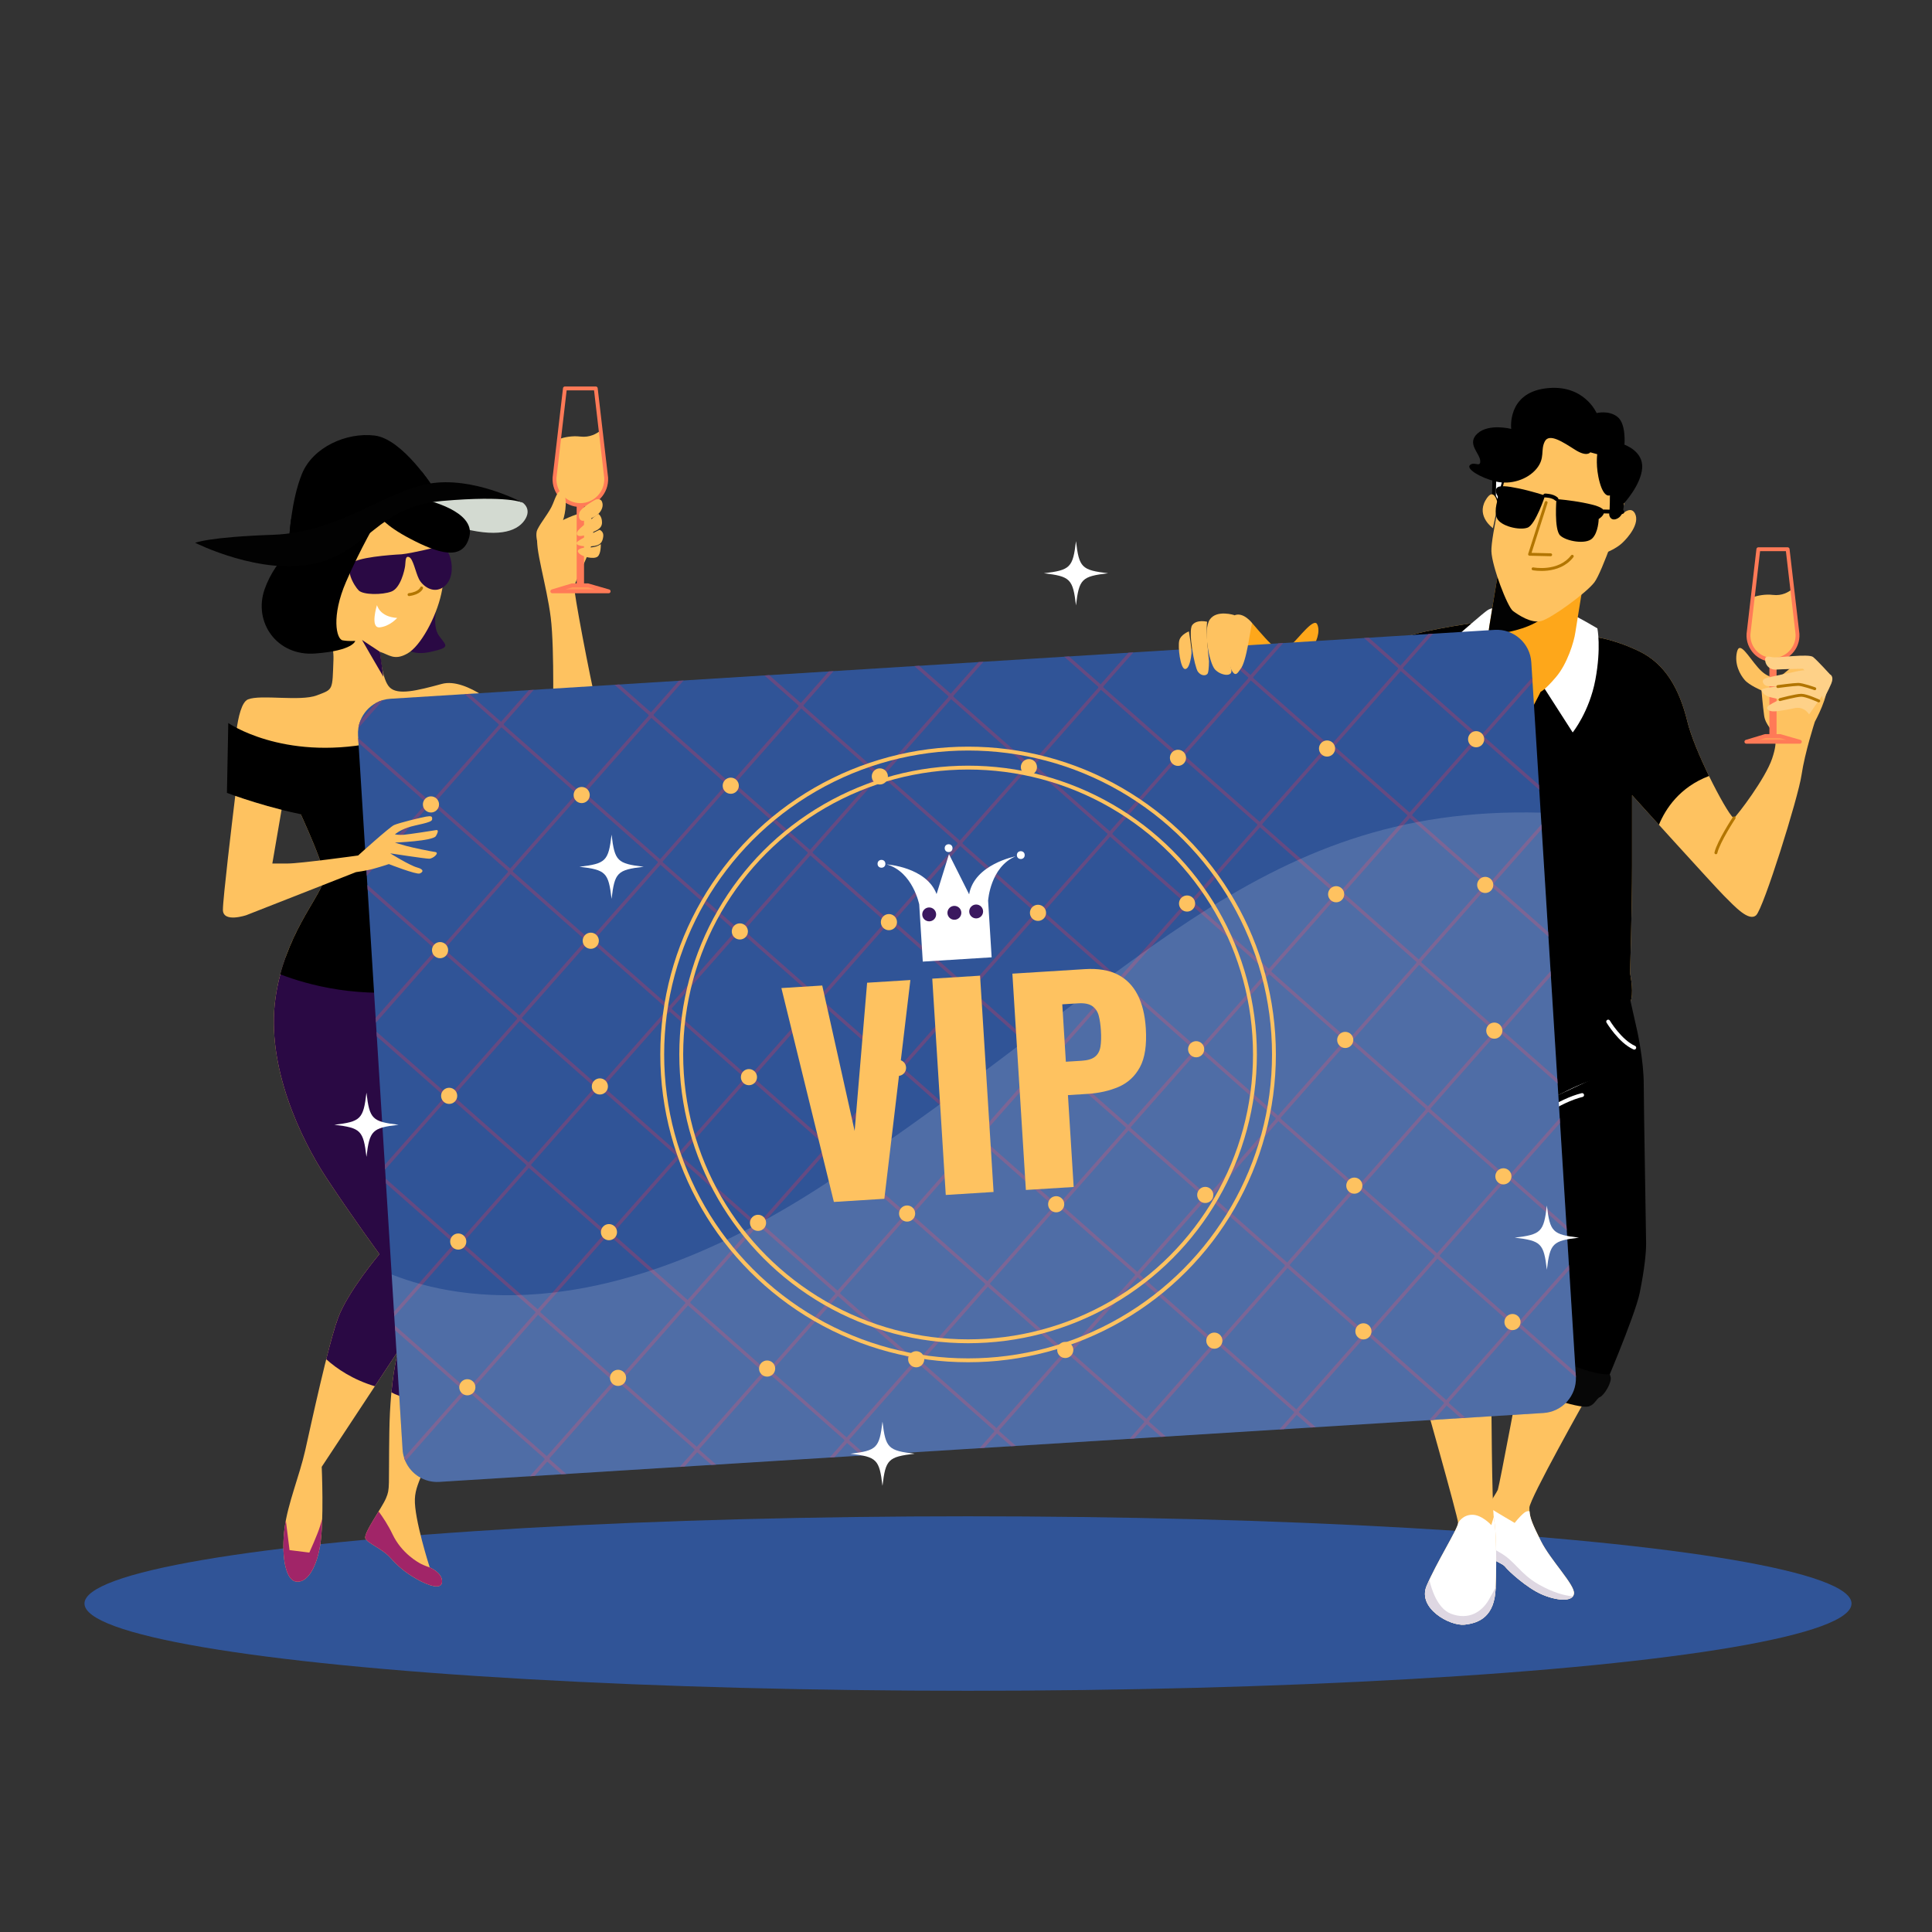 <svg xmlns="http://www.w3.org/2000/svg" xmlns:xlink="http://www.w3.org/1999/xlink" x="0px" y="0px" width="500px" height="500px" viewBox="0 0 500 500" xml:space="preserve"><rect x="0" y="0" width="500" height="500" fill="#333333" stroke="none"/><g id="BACKGROUND"></g><g id="OBJECTS">	<ellipse fill="#305497" cx="250.519" cy="414.994" rx="228.655" ry="22.578"></ellipse>	<g>		<path fill="#FEC260" d="M472.793,176.779c-0.69-3.107-5.697-5.697-6.906-5.525c-1.209,0.173-4.316,3.453-5.353,3.799   c-1.036,0.345-2.935,0.69-5.524-2.245s-4.808-7.13-5.498-4.022c-0.69,3.107,0.818,5.824,2.026,7.205   c1.209,1.381,4.335,2.687,4.335,2.687s0.345,4.144,0.69,6.561c0.345,2.417,2.417,3.971,2.417,4.834s1.381,1.036-0.345,6.215   c-1.728,5.18-8.979,14.676-9.842,15.366c-0.863,0.691-10.014-16.402-12.086-24.862c-2.071-8.46-5.697-15.021-12.604-18.301   s-11.395-3.626-11.395-3.626l-30.042-3.798c0,0-12.47,1.563-19.721,3.98c-0.78,0.26-1.496,0.528-2.153,0.799   c-4.025,1.662-6.915,5.258-7.649,9.551c-1.264,7.382-3.102,21.735-4.31,31.109c-2.001-4.417-4.501-9.423-6.797-12.542   c-11.736-15.951-14.657-27.349-14.657-27.349l-11.969,3.481c0,0,7.178,13.701,11.242,29.39   c3.561,13.743,9.884,27.229,17.162,31.527c4.399,3.623,7.841,4.828,11.055,3.431c3.971-1.727,5.352-3.108,5.352-3.108   l-1.208,27.279c0,0,14.848,8.46,35.739,6.906c20.891-1.554,26.934-4.489,27.451-7.079c0.519-2.589-0.345-6.561-0.345-6.561   s0.518-16.575,0.518-27.797c0-11.223,0-18.301,0-18.301s21.063,23.308,23.826,26.071c2.763,2.762,6.389,6.733,8.287,5.007   c1.899-1.727,10.878-30.387,11.741-36.257s3.452-13.812,3.452-13.812S473.483,179.887,472.793,176.779z"></path>					<path fill="none" stroke="#B27500" stroke-width="0.75" stroke-linecap="round" stroke-linejoin="round" stroke-miterlimit="10" d="   M349.352,207.271c0,0,5.816,5.235,6.107,13.668"></path>		<g>			<path fill="#FEC260" d="M463.834,152.446c-0.952,0.797-2.653,1.797-4.995,1.516c-2.02-0.242-3.903,0.165-5.223,0.595    l-1.105,9.507c-0.215,3.646,2.685,6.721,6.337,6.721s6.552-3.074,6.338-6.721L463.834,152.446z"></path>			<path fill="none" stroke="#FF7A57" stroke-linecap="round" stroke-linejoin="round" stroke-miterlimit="10" d="M458.848,170.785    L458.848,170.785c-3.652,0-6.552-3.074-6.337-6.721l2.55-21.923h7.574l2.551,21.923    C465.399,167.71,462.5,170.785,458.848,170.785z"></path>							<rect x="458.419" y="171.152" fill="#FF9857" stroke="#FF7A57" stroke-linecap="round" stroke-linejoin="round" stroke-miterlimit="10" width="0.857" height="19.218"></rect>			<polygon fill="#FF9857" stroke="#FF7A57" stroke-linecap="round" stroke-linejoin="round" stroke-miterlimit="10" points="    465.795,191.962 451.963,191.962 456.834,190.493 460.702,190.493    "></polygon>		</g>		<path fill="#FFFFFF" stroke="#000000" stroke-linecap="round" stroke-linejoin="round" stroke-miterlimit="10" d="   M360.223,229.956c0,0,1.382-34.358-0.172-46.443"></path>		<path d="M436.708,186.793c-2.071-8.46-5.697-15.021-12.604-18.301s-11.395-3.625-11.395-3.625l-30.042-3.799   c0,0-12.47,1.563-19.721,3.98c-0.78,0.26-1.496,0.528-2.153,0.799c-4.025,1.662-6.915,5.258-7.649,9.551   c-1.161,6.785-2.809,19.462-4.006,28.747c2.831,1.352,6.97,2.788,11.43,2.503c0,0,0,16.661-0.601,24.913   c0.174-0.143,0.255-0.224,0.255-0.224l-1.208,27.279c0,0,14.848,8.46,35.739,6.906c20.891-1.554,26.934-4.489,27.451-7.079   c0.519-2.589-0.345-6.561-0.345-6.561s0.518-16.574,0.518-27.797s0-18.301,0-18.301s3.036,3.359,6.951,7.675   c1.704-4.114,5.35-9.751,12.966-12.637C439.934,195.983,437.626,190.541,436.708,186.793z"></path>		<path fill="#FED188" d="M471.24,178.468l-4.616-5.404c0,0-5.629,0.113-6.979,0.225c-1.352,0.113-2.59-0.788-2.814-2.251   c-0.226-1.463,0.9-1.126,2.023-0.938s9.234-0.977,10.36-0.076c1.126,0.9,4.391,4.503,4.391,4.503s1.126,0.45,0.338,2.364   c-0.788,1.914-2.139,4.278-2.139,4.278"></path>		<path fill="#FED188" d="M473.042,177.905c0,0-2.59-3.04-3.716-4.053c-1.125-1.013-5.291,0.113-5.291,0.113   s-5.742,1.126-7.093,1.576c-1.352,0.45-0.563,1.688,0.112,1.914c0.676,0.226,3.04,0.226,3.04,0.226s-4.503,0.308-4.222,0.998   s0.957,1.479,2.533,1.816s2.251,0.563,2.251,0.563s-1.801,0.788-2.814,1.463c-1.013,0.676-0.45,1.464,0.9,1.576   c1.352,0.113,5.518-0.788,5.518-0.788s2.363-0.788,3.94,1.576"></path>					<path fill="none" stroke="#B27500" stroke-width="0.75" stroke-linecap="round" stroke-linejoin="round" stroke-miterlimit="10" d="   M460.657,181.058c0,0,4.166-1.126,5.517-1.126c1.352,0,4.504,1.464,4.504,1.464"></path>					<path fill="none" stroke="#B27500" stroke-width="0.75" stroke-linecap="round" stroke-linejoin="round" stroke-miterlimit="10" d="   M460.095,177.68c0,0,4.166-0.563,5.291-0.563c1.126,0,4.278,1.125,4.278,1.125"></path>					<path fill="none" stroke="#B27500" stroke-width="0.75" stroke-linecap="round" stroke-linejoin="round" stroke-miterlimit="10" d="   M448.794,211.655c0,0-4.028,6.107-4.719,9.042"></path>		<g>			<path fill="#FEC260" d="M393.831,353.588c0,0-5.771,30.83-6.194,31.957c-0.422,1.126-6.335,9.432-6.476,12.951    s7.32,5.631,8.306,6.897c0.985,1.268,5.632,5.49,9.433,7.18s8.165,2.112,8.446-0.141c0.281-2.252-6.054-8.587-8.587-13.655    c-2.534-5.067-2.957-6.335-2.957-8.587c0-2.253,14.923-28.719,14.923-28.719L393.831,353.588z"></path>			<path fill="#FFFFFF" d="M395.835,391.112c-0.381-0.074-0.83-0.021-1.3,0.345c-1.267,0.985-2.534,2.675-2.534,2.675    s-4.104-2.383-7.001-4.198c-1.76,2.918-3.758,6.533-3.839,8.563c-0.141,3.52,7.32,5.631,8.306,6.897    c0.985,1.268,5.632,5.49,9.433,7.18s8.165,2.112,8.446-0.141c0.281-2.252-6.054-8.587-8.587-13.655    C396.588,394.437,395.969,392.884,395.835,391.112z"></path>			<path fill="#DED7E2" d="M407.074,413.126c-1.967-0.152-5.035-0.89-8.879-3.086c-4.927-2.816-6.054-6.054-10.136-8.307    c-2.607-1.438-5.152-3.333-6.655-4.517c-0.131,0.466-0.228,0.906-0.243,1.279c-0.141,3.52,7.32,5.631,8.306,6.897    c0.985,1.268,5.632,5.49,9.433,7.18C402.246,414.061,406.025,414.563,407.074,413.126z"></path>		</g>		<g>			<path fill="#FEC260" d="M367.787,358.938c0,0,9.573,33.786,9.573,35.194s-5.771,10.559-8.165,16.33s6.054,10.417,9.854,9.995    s7.742-2.111,8.024-9.432c0.281-7.32,0.141-15.063-0.423-17.879c-0.563-2.815-0.704-33.786-0.704-33.786L367.787,358.938z"></path>			<path fill="#FFFFFF" d="M379.05,420.457c3.801-0.422,7.742-2.111,8.024-9.432c0.281-7.32,0.141-15.063-0.423-17.879    c-0.024-0.125-0.049-0.322-0.071-0.553c-0.327,1.085-0.633,2.102-0.633,2.102s-2.393-2.675-4.927-2.675s-3.66,2.111-3.66,2.111    c0,1.408-5.771,10.559-8.165,16.33S375.249,420.879,379.05,420.457z"></path>			<path fill="#DED7E2" d="M387.083,410.775c-0.549,1.06-1.184,2.238-1.839,3.347c-1.83,3.097-5.209,5.209-9.714,3.52    c-3.64-1.365-5.165-6.77-5.616-8.797c-0.26,0.559-0.506,1.104-0.719,1.617c-2.394,5.771,6.054,10.417,9.854,9.995    s7.742-2.111,8.024-9.432C387.077,410.942,387.08,410.858,387.083,410.775z"></path>		</g>		<path d="M359.015,258.616c0,0,2.8,50.342,3.209,67.719c0.409,17.378,2.862,30.463,2.862,30.463s7.973,2.861,13.288,2.861   c5.316,0,8.178-1.227,8.178-1.227s1.432-47.431,1.432-50.293s1.636-15.333,1.636-15.333l3.884-4.089   c0,0,7.564,43.955,7.156,44.773c-0.409,0.817-7.974,18.604-7.974,18.604s1.636,5.111,8.995,7.564   c7.36,2.454,12.472,1.841,12.472,1.841s8.995-20.854,10.222-26.987c1.227-6.133,1.636-10.222,1.636-12.675   s-0.613-35.369-0.613-41.298s-1.636-13.493-1.636-13.493l-2.249-10.018c0,0-6.951,5.52-28.826,4.089s-32.915-5.52-32.915-5.52   L359.015,258.616z"></path>		<path fill="#FFFFFF" stroke="#000000" stroke-linecap="round" stroke-linejoin="round" stroke-miterlimit="10" d="M398.41,285.651   c0,0,8.382-5.315,15.333-7.155"></path>		<path fill="none" stroke="#FFFFFF" stroke-linecap="round" stroke-linejoin="round" stroke-miterlimit="10" d="M396.774,289.944   c0,0,6.747-5.11,12.676-6.542"></path>		<path fill="none" stroke="#FFFFFF" stroke-linecap="round" stroke-linejoin="round" stroke-miterlimit="10" d="M393.503,267.047   c0,0-0.408,4.702,0.205,5.111s4.089-1.227,3.884,1.227c-0.204,2.453-2.657,4.906-3.271,5.929"></path>		<path fill="none" stroke="#FFFFFF" stroke-linecap="round" stroke-linejoin="round" stroke-miterlimit="10" d="M370.197,265.003   c0,0-4.703,9.608-8.178,13.084"></path>		<path fill="none" stroke="#FFFFFF" stroke-linecap="round" stroke-linejoin="round" stroke-miterlimit="10" d="M416.196,264.39   c0,0,3.066,5.11,6.747,6.746"></path>		<path fill="none" stroke="#FFFFFF" stroke-linecap="round" stroke-linejoin="round" stroke-miterlimit="10" d="M363.654,301.189   c0,0,4.702-0.818,5.111-0.205s-0.204,6.134-0.204,6.134h-5.111"></path>		<path fill="none" stroke="#FFFFFF" stroke-linecap="round" stroke-linejoin="round" stroke-miterlimit="10" d="M368.356,309.775   c0,0,0.205,12.676,0.818,16.151s-3.885,6.746-6.542,5.11"></path>		<path fill="#070707" d="M362.02,348.211c0,0,0.613,7.564,1.84,10.222c1.227,2.658,2.862,3.476,11.04,4.089   s12.675-0.408,13.288-1.84c0.613-1.431,1.227-5.315,0.205-6.746c-1.022-1.432-5.521,0-13.085-1.432   C367.743,351.073,363.654,347.393,362.02,348.211z"></path>		<path fill="#070707" d="M393.582,345.843c0,0-3.056,6.479-2.934,7.945c0.123,1.467,5.134,6.479,10.39,8.067   c5.257,1.589,8.801,2.566,10.268,2.078c1.467-0.489,1.903-2.057,2.847-2.434c0.942-0.378,3.143-3.801,2.654-5.268   c-0.489-1.467,0.366,0.733-8.189-2.2C400.061,351.099,394.193,345.599,393.582,345.843z"></path>		<path fill="#FFFFFF" stroke="#000000" stroke-linecap="round" stroke-linejoin="round" stroke-miterlimit="10" d="   M401.715,334.725c0,0,0.845,6.476,2.534,10.98"></path>		<polygon fill="#FFFFFF" stroke="#000000" stroke-linecap="round" stroke-linejoin="round" stroke-miterlimit="10" points="   386.754,122.52 386.624,128.368 387.664,130.577 389.483,123.689   "></polygon>		<path fill="#FFFFFF" d="M386.639,157.442c0,0-0.69-0.173-1.727,0.518c-1.035,0.69-6.561,5.525-6.561,5.525   s-0.345-0.346-0.345,8.978c0,9.323,2.762,16.229,2.762,16.229l12.432-13.985l4.834,0.863l8.978,13.985   c0,0,4.316-5.352,5.87-13.639c1.555-8.288,0.519-13.294,0.519-13.294s-5.525-3.28-6.389-3.453S390.782,155.888,386.639,157.442z"></path>		<path fill="#FEA71A" d="M409.771,150.885c0,0-1.72,10.36-2.07,12.77c-0.34,2.42-2.069,8.12-5.01,11.57   c-2.93,3.45-3.97,3.8-3.97,3.8s-3.8,7.77-4.141,6.9c-0.35-0.86-1.21-5.87-1.21-5.87s-3.97-2.24-6.56-6.56   c-1.68-2.8-1.76-6.78-1.61-9.21c0.08-1.31,0.23-2.18,0.23-2.18l2.59-15.89c0,0,7.08,9.5,10.88,8.98c3.67-0.5,10.43-4.08,10.85-4.3   L409.771,150.885z"></path>		<path fill="#020202" d="M409.751,150.895l-5.489,5.16c0,0-1.48,2.22-7.021,5.17c-4.1,2.19-9.5,2.86-12.04,3.06   c0.08-1.31,0.23-2.18,0.23-2.18l2.59-15.89c0,0,7.08,9.5,10.88,8.98C402.571,154.695,409.331,151.115,409.751,150.895z"></path>		<path fill="#FEC260" d="M389.483,123.689c0,0-3.639,15.075-3.509,18.974c0.13,3.898,4.158,14.425,5.588,15.465   c1.43,1.04,4.679,3.249,7.277,2.599c2.6-0.65,11.696-7.278,13.775-10.007c2.08-2.729,7.018-17.544,7.018-17.544   s1.3-4.678,1.56-7.538c0.26-2.859-1.56-7.407-2.599-8.967c-1.04-1.56-8.447-8.447-17.414-7.147   C392.213,110.824,389.483,123.689,389.483,123.689z"></path>		<path fill="#FEC260" d="M418.767,134.083c0,0,3.076-3.766,4.376-1.167c1.299,2.599-1.82,6.238-3.379,7.667   c-1.56,1.43-3.899,2.339-3.899,2.339L418.767,134.083z"></path>		<path fill="#FEC260" d="M387.664,130.577c0,0-0.91-5.198-3.249-1.04s1.949,7.147,1.949,7.147L387.664,130.577z"></path>					<polyline fill="none" stroke="#B27500" stroke-width="0.75" stroke-linecap="round" stroke-linejoin="round" stroke-miterlimit="10" points="   400.14,130.057 395.852,143.443 401.31,143.573   "></polyline>					<path fill="none" stroke="#B27500" stroke-width="0.75" stroke-linecap="round" stroke-linejoin="round" stroke-miterlimit="10" d="   M396.761,147.211c0,0,6.628,1.3,10.137-3.249"></path>		<path d="M411.563,117.056c0,0-0.818,1.31-3.93-0.655c-3.11-1.965-6.713-4.421-7.858-2.128c-1.146,2.292,0.163,4.257-2.129,7.041   c-2.292,2.783-6.713,4.257-10.643,3.274c-3.929-0.982-7.695-3.274-6.549-4.257s2.783,0.818,2.62-1.146   c-0.164-1.964-3.603-4.42-0.655-7.04s8.678-1.146,8.678-1.146s-1.146-9.168,8.841-10.479c9.988-1.31,13.263,6.386,13.263,6.386   s3.11-0.819,5.403,0.982c2.292,1.801,1.801,7.204,1.801,7.204s4.912,1.637,4.584,6.058c-0.327,4.421-4.748,9.169-4.748,9.169   s0.164,2.784-1.474,3.766c-1.637,0.982-2.456-0.327-2.292-1.31s0.164-4.584,0.164-4.584s-1.474,0.819-2.62-3.274   c-1.146-4.093-0.654-7.368-0.654-7.368L411.563,117.056z"></path>		<g>			<path d="M399.88,128.238c0,0-3.639-1.169-6.758-1.819s-5.328-0.91-5.848,0c-0.521,0.91,0.52,2.339,0.52,2.339    s-1.3,3.249-0.39,5.328c0.909,2.079,5.848,3.249,7.927,2.469C397.411,135.775,399.88,128.238,399.88,128.238z"></path>			<path d="M402.806,129.147c0,0,3.808,0.335,6.934,0.948c3.127,0.612,5.264,1.23,5.39,2.271c0.126,1.041-1.388,1.954-1.388,1.954    s-0.063,3.499-1.71,5.062c-1.646,1.563-6.65,0.723-8.264-0.803C402.154,137.052,402.806,129.147,402.806,129.147z"></path>			<path fill="#FFFFFF" stroke="#000000" stroke-linecap="round" stroke-linejoin="round" stroke-miterlimit="10" d="    M399.88,128.238c0,0,1.964,0.004,2.926,0.91"></path>							<line fill="#FFFFFF" stroke="#000000" stroke-linecap="round" stroke-linejoin="round" stroke-miterlimit="10" x1="415.129" y1="132.366" x2="419.854" y2="132.481"></line>		</g>	</g>	<g>		<path fill="#FEA71A" d="M324.051,161.25c0,0,3.369,3.986,4.717,5.237s3.946,1.636,5.679,0.096c1.733-1.54,5.583-6.834,6.449-5.005   c0.867,1.829-0.192,4.909-1.636,6.449c-1.444,1.54-5.391,2.792-5.775,2.984c-0.386,0.192-4.621,2.599-4.621,2.599   s-4.428,3.08-7.797,0.77C317.697,172.071,324.051,161.25,324.051,161.25z"></path>	</g>	<g>		<g>			<path fill="#FEC260" d="M135.054,185.376l7.998,2.608c0,0,0.521-19.82-0.521-28.165c-1.043-8.345-4.347-18.776-3.304-20.863    c1.043-2.086,10.605-6.78,12.518-6.259s2.26,5.563,1.217,8.693c-1.043,3.129-4.172,9.214-4.346,10.432    c-0.174,1.217,3.825,22.427,6.085,32.164c2.26,9.736,0.869,15.473-2.26,18.603s-11.475-0.174-15.821-1.391    c-4.347-1.217-11.475-3.303-11.475-3.303S133.316,190.07,135.054,185.376z"></path>			<g>				<path fill="#FEC260" d="M155.449,111.385c-1.004,0.84-2.796,1.895-5.265,1.598c-2.128-0.255-4.114,0.174-5.504,0.627     l-1.166,10.021c-0.226,3.843,2.83,7.084,6.68,7.084c3.85,0,6.906-3.241,6.68-7.084L155.449,111.385z"></path>				<path fill="none" stroke="#FF7A57" stroke-linecap="round" stroke-linejoin="round" stroke-miterlimit="10" d="M150.193,130.715     L150.193,130.715c-3.85,0-6.906-3.241-6.68-7.084l2.688-23.106h7.983l2.688,23.106     C157.099,127.474,154.043,130.715,150.193,130.715z"></path>									<rect x="149.742" y="131.102" fill="#FF9857" stroke="#FF7A57" stroke-linecap="round" stroke-linejoin="round" stroke-miterlimit="10" width="0.903" height="20.256"></rect>				<polygon fill="#FF9857" stroke="#FF7A57" stroke-linecap="round" stroke-linejoin="round" stroke-miterlimit="10" points="     157.515,153.035 142.936,153.035 148.07,151.487 152.147,151.487     "></polygon>			</g>			<path fill="#FEC260" d="M140.313,143.959c0,0-2.212-4.846-1.264-6.848c0.948-2.002,3.16-4.53,4.003-6.637    c0.843-2.107,1.686-4.636,2.844-2.739c1.159,1.896,0.105,6.532-0.421,7.48c-0.526,0.948-1.264,2.529-1.37,2.845    c-0.105,0.316,2.107,2.528,2.212,5.479c0.105,2.95-0.843,6.216-0.843,6.216"></path>			<path fill="#FEC260" d="M154.115,129.314c0,0-3.898,2.107-4.214,3.477c-0.316,1.37,0.316,2.001,0.948,2.001    c0.632,0,3.055-0.843,4.003-1.791s1.37-2.107,0.948-3.161C155.379,128.788,154.115,129.314,154.115,129.314z"></path>			<path fill="#FEC260" d="M154.853,133.002c0,0,0.948,0.527,0.948,2.212c0,1.686-1.581,2.107-2.95,2.739    c-1.37,0.632-3.372,1.264-3.582,0.211c-0.211-1.054,3.266-3.266,3.898-3.898C153.799,133.634,154.853,133.002,154.853,133.002z"></path>			<path fill="#FEC260" d="M155.168,137.111c0,0,1.159,0.421,0.948,1.791c-0.211,1.37-0.621,2.343-3.155,2.488    s-4.641-0.381-3.377-1.33C150.849,139.113,155.168,137.111,155.168,137.111z"></path>			<path fill="#FEC260" d="M155.484,140.798c0,0,0.105,2.528-0.843,3.266c-0.948,0.737-4.109,0.105-4.952-1.054    s2.212-1.37,2.212-1.37S154.009,141.957,155.484,140.798z"></path>		</g>		<path fill="#D3DAD1" d="M135.279,130.088c0,0,2.523,1.633,0.445,4.602s-7.273,4.602-17.516,1.633s-20.781-5.195-10.836-7.719   C117.318,126.081,130.678,128.011,135.279,130.088z"></path>		<path fill="#2A0944" d="M113.162,156.362c0,0-1.484,5.492,0.445,8.164s3.117,2.969-2.078,4.156s-6.68-1.188-6.68-1.188   S113.311,157.698,113.162,156.362z"></path>		<path fill="#FEC260" d="M76.002,206.776c0,0,7.468,15.577,7.895,19.844s-10.029,13.87-12.589,31.581   c-2.561,17.711,6.615,36.702,13.229,46.73c6.615,10.029,13.657,19.632,13.657,19.632s-8.108,9.602-10.669,16.431   c-2.561,6.828-7.042,27.739-8.535,34.354c-1.494,6.614-4.481,13.656-5.334,20.058s0,13.229,2.774,13.87   c2.774,0.64,5.334-2.987,6.401-9.176s0.427-20.484,0.427-20.484l19.845-30.087c0,0-2.134,6.614-2.347,21.125   c-0.213,14.51,0.213,14.51-0.854,17.07s-5.975,9.176-5.334,10.455c0.64,1.281,4.268,2.562,6.401,4.908   c2.134,2.348,3.841,3.841,6.828,5.548s6.615,2.987,6.615,0.641c0-2.348-3.201-3.628-3.201-3.628s-4.054-12.59-3.841-17.711   s3.627-7.255,8.962-28.38c5.334-21.124,6.615-42.249,6.615-44.17c0-1.92,11.523-17.284,10.669-41.609   c-0.854-24.326-2.347-23.472-7.468-40.329c-5.122-16.857-6.402-17.711-6.402-22.832s0-10.456,0-10.456   S103.315,212.111,76.002,206.776z"></path>		<path fill="#2A0944" d="M133.616,273.778c-0.583-16.596-1.464-21.474-3.59-28.25c-11.292,1.611-38.838,4.969-56.125,2.257   c-1.108,3.109-2.037,6.57-2.592,10.415c-2.561,17.711,6.615,36.702,13.229,46.73c6.615,10.029,13.657,19.632,13.657,19.632   s-8.108,9.602-10.669,16.431c-0.873,2.328-1.97,6.297-3.096,10.777c2.741,2.464,6.856,5.264,12.583,6.991l6.09-9.233   c0,0-1.106,3.458-1.805,10.812c1.95,1.08,6.44,2.802,14.316,1.987c0.236-0.89,0.475-1.804,0.719-2.771   c5.334-21.124,6.615-42.249,6.615-44.17C122.946,313.468,134.469,298.104,133.616,273.778z"></path>		<path fill="none" stroke="#FFFFFF" stroke-linecap="round" stroke-linejoin="round" stroke-miterlimit="10" d="M102.889,271.857   c0,0,11.949,39.263,13.016,48.865c1.067,9.602-9.815,25.179-9.815,25.179"></path>					<line fill="none" stroke="#FFFFFF" stroke-linecap="round" stroke-linejoin="round" stroke-miterlimit="10" x1="113.344" y1="270.364" x2="105.449" y2="277.406"></line>		<path d="M126.147,233.449c-5.122-16.857-6.402-17.711-6.402-22.832s0-10.456,0-10.456s-16.43,11.949-43.743,6.615   c0,0,7.468,15.577,7.895,19.844c0.375,3.754-7.667,11.638-11.352,25.534c7.126,2.753,20.617,6.482,37.171,3.913   c10.608-1.646,17.289-4.153,21.469-6.483C130.075,245.175,128.492,241.168,126.147,233.449z"></path>		<g>			<path fill="#FEC260" d="M114.795,142.26c0,0,0.742,5.344-0.594,11.43s-5.344,13.508-8.758,15.438s-4.75,0.297-7.125-0.445    c0,0,0.445,7.125,2.523,9.203s6.977,0.891,13.508-0.891s16.18,7.273,16.18,7.273s3.711,2.375-24.492,9.797    c-28.203,7.422-45.421,2.375-45.421,2.375s0.297-14.102,3.563-15.438c3.266-1.335,13.508,0.594,17.813-1.039    s4.008-1.188,4.305-9.203s-5.938-8.313-2.078-22.117s17.812-16.773,23.156-14.992S114.795,142.26,114.795,142.26z"></path>			<path d="M59.079,187.115c0,0,13.909,9.736,37.206,5.215c23.297-4.52,29.382-12.865,29.382-12.865l11.301,6.259    c0,0,0.174,7.128-14.952,16.343s-28.339,11.301-40.161,9.388s-23.123-6.259-23.123-6.259L59.079,187.115z"></path>			<path fill="#2A0944" d="M103.959,143.448c0,0-9.5,0.445-12.32,1.93s0,6.234,1.188,7.422s6.086,1.188,8.46,0.297    c2.375-0.891,3.414-5.492,3.563-6.68s0-2.672,1.039-2.227s1.633,3.859,2.523,5.641s3.711,4.008,6.383,2.078    s2.375-6.086,1.484-8.313s-3.563-1.93-3.563-1.93S106.779,143.151,103.959,143.448z"></path>			<path fill="#FFFFFF" d="M97.564,156.586c0,0,0.631,3.066,5.231,3.337c0,0-1.894,2.165-4.509,2.435    C95.67,162.629,97.564,156.586,97.564,156.586z"></path>							<path fill="none" stroke="#B27500" stroke-width="0.75" stroke-linecap="round" stroke-linejoin="round" stroke-miterlimit="10" d="    M109.109,152.167c0,0-0.451,1.353-3.247,1.714"></path>		</g>		<path d="M97.576,134.69c0,0-4.156,6.977-8.015,15.883s-2.523,14.844-0.891,15.141s3.266,0.148,3.266,0.148   s-0.445,2.523-10.391,3.266s-16.031-8.164-13.063-16.625s9.945-12.914,9.945-12.914L97.576,134.69z"></path>		<path d="M110.045,129.346c0,0,13.063,2.82,11.43,9.5s-8.461,4.156-15.289,0.594c-6.828-3.563-8.164-6.086-8.164-6.086   S104.553,129.346,110.045,129.346z"></path>		<path d="M74.866,139.143c0,0,0.445-9.5,3.266-16.476c2.82-6.977,11.578-10.836,18.852-9.945   c7.273,0.891,15.289,13.656,15.289,13.656s-3.266,0-8.609,3.414c-5.344,3.414-14.25,7.422-20.187,9.055   S74.866,139.143,74.866,139.143z"></path>		<path d="M112.271,126.378c0,0-1.233-1.962-3.167-4.399c-3.27,1.149-8.102,3.08-15.09,6.329   c-10.343,4.808-15.912,5.899-18.682,6.022c-0.37,2.82-0.466,4.813-0.466,4.813s2.672,1.336,8.609-0.297s14.843-5.641,20.187-9.055   C109.006,126.378,112.271,126.378,112.271,126.378z"></path>		<path fill="#020202" d="M50.522,140.479c0,0,17.07,8.609,31.023,5.344s15.883-14.695,32.953-16.18   c17.07-1.484,20.781,0.445,20.781,0.445s-12.914-6.976-24.344-4.898c-11.43,2.078-23.304,12.617-40.226,13.21   S50.522,140.479,50.522,140.479z"></path>		<path fill="#A12568" d="M76.429,409.276c2.774,0.64,5.334-2.987,6.401-9.176c0.313-1.815,0.479-4.331,0.557-6.978   c-0.175,0.583-0.365,1.216-0.557,1.856c-0.64,2.134-2.774,6.828-2.774,6.828l-5.121-0.64l-0.958-7.66   c-0.121,0.637-0.239,1.272-0.323,1.898C72.802,401.808,73.655,408.636,76.429,409.276z"></path>		<path fill="#A12568" d="M114.411,409.276c0-2.348-3.201-3.628-3.201-3.628s-1.28-0.427-2.134-0.854s-5.121-2.773-7.468-7.682   c-1.163-2.432-2.535-4.495-3.624-5.96c-1.74,2.845-3.852,6.159-3.417,7.026c0.64,1.281,4.268,2.562,6.401,4.908   c2.134,2.348,3.841,3.841,6.828,5.548S114.411,411.623,114.411,409.276z"></path>		<path fill="#2A0944" d="M98.318,168.682l-4.633-3.066c0,0,3.915,6.82,5.536,9.544L98.318,168.682z"></path>	</g>	<g>		<path fill="#305497" d="M396.299,171.392l11.53,184.791c0.006,0.087,0.012,0.184,0.009,0.271c0.16,4.82-3.546,8.926-8.393,9.229   l-285.757,17.83c-3.869,0.241-7.323-2.015-8.778-5.378c-0.132-0.299-0.248-0.607-0.338-0.926c-0.208-0.662-0.339-1.355-0.384-2.08   l-11.53-184.791c-0.041-0.655-0.011-1.306,0.09-1.935c0.099-0.655,0.27-1.296,0.513-1.899c0.764-1.95,2.205-3.583,4.044-4.583   c0.568-0.316,1.183-0.573,1.829-0.754c0.611-0.178,1.245-0.288,1.908-0.33l285.757-17.83   C391.732,162.7,395.99,166.449,396.299,171.392z"></path>		<path fill="#654A82" d="M396.545,175.33l-13.052,14.789l-0.51-0.45l-0.45,0.51l-19.446-17.162l0.091-0.093l-0.102-0.082   l7.803-8.841l-1.23,0.077l-7.222,8.183l-8.183-7.222l-1.24,0.077l8.841,7.803l-0.081,0.093l0.093,0.082l-17.162,19.446   l-0.501-0.451l-0.45,0.51l-19.446-17.162l0.082-0.093l-0.093-0.082l7.803-8.841l-1.24,0.078l-7.221,8.183l-8.184-7.222   l-1.231,0.077l8.842,7.803l-0.091,0.093l0.102,0.081l-17.161,19.446l-0.51-0.45l-0.442,0.51l-19.445-17.162l0.082-0.093   l-0.093-0.082l7.803-8.841l-1.24,0.077l-7.222,8.183l-8.183-7.222l-1.231,0.077l8.842,7.803l-0.091,0.093l0.102,0.081   l-17.161,19.446l-0.511-0.45l-0.45,0.51l-19.437-17.162l0.082-0.093l-0.093-0.082l7.803-8.841l-1.24,0.078l-7.222,8.183   l-8.183-7.222l-1.24,0.077l8.841,7.803l-0.082,0.093l0.093,0.082l-17.152,19.445l-0.511-0.45l-0.45,0.51l-19.437-17.162   l0.082-0.093l-0.093-0.082l7.803-8.841l-1.24,0.077l-7.222,8.183l-8.183-7.222l-1.24,0.077l8.842,7.803l-0.082,0.093l0.093,0.082   l-17.162,19.446l-0.501-0.451l-0.45,0.51l-19.446-17.162l0.091-0.093l-0.102-0.082l7.803-8.841l-1.231,0.077l-7.221,8.183   l-8.183-7.222l-1.24,0.077l8.841,7.803l-0.082,0.093l0.093,0.082l-17.162,19.446l-0.51-0.45l-0.441,0.509l-19.446-17.161   l0.082-0.093l-0.092-0.082l7.803-8.841l-1.24,0.077l-7.222,8.183l-8.183-7.222l-1.231,0.077l8.841,7.803l-0.091,0.093l0.102,0.081   l-17.161,19.446l-0.51-0.45l-0.451,0.51l-18.286-16.138l0.077,1.231l17.637,15.565l-15.565,17.627l0.077,1.231l16.138-18.286   l0.51,0.451l0.45-0.51l19.445,17.161l-0.09,0.093l0.102,0.082l-17.162,19.446l-0.51-0.451l-0.45,0.51L95.07,228.998l0.077,1.231   l17.636,15.565l-15.565,17.627l0.077,1.231l16.138-18.286l0.51,0.45l0.45-0.51l19.446,17.161l-0.091,0.094l0.103,0.09   l-17.162,19.437l-0.51-0.441l-0.451,0.502l-18.286-16.138l0.077,1.231l17.637,15.564L99.59,301.443l0.077,1.23l16.138-18.285   l0.51,0.45l0.45-0.511l19.445,17.153l-0.09,0.102l0.102,0.082l-17.161,19.445l-0.51-0.45l-0.451,0.51l-18.286-16.138l0.077,1.231   l17.636,15.556l-15.565,17.637l0.077,1.231l16.138-18.286l0.51,0.45l0.45-0.51l19.446,17.161l-0.091,0.094l0.102,0.081   l-17.162,19.445l-0.51-0.45l-0.45,0.511l-18.286-16.139l0.077,1.231l17.636,15.564l-15.327,17.368   c0.09,0.318,0.206,0.627,0.338,0.926l15.639-17.721l0.51,0.451l0.451-0.511l19.445,17.161l-0.09,0.094l0.102,0.09l-3.84,4.352   l1.223-0.076l3.267-3.702l3.702,3.267l1.231-0.076l-4.352-3.841l0.082-0.101l-0.093-0.082l17.161-19.446l0.502,0.451l0.45-0.511   l19.446,17.162l-0.082,0.093l0.093,0.091l-3.84,4.351l1.231-0.076l3.267-3.702l3.702,3.267l1.223-0.076l-4.351-3.84l0.09-0.103   l-0.102-0.081l17.162-19.445l0.51,0.45l0.441-0.51l19.446,17.161l-0.082,0.093l0.093,0.091l-3.84,4.352l1.231-0.077l3.267-3.701   l3.702,3.267l1.231-0.077l-4.351-3.84l0.081-0.102l-0.093-0.082l17.153-19.445l0.51,0.451l0.45-0.511l19.438,17.162l-0.082,0.093   l0.093,0.091l-3.84,4.351l1.231-0.076l3.267-3.702l3.702,3.267l1.231-0.076l-4.352-3.841l0.081-0.101l-0.093-0.082l17.153-19.445   l0.51,0.45l0.45-0.51l19.446,17.161l-0.091,0.093l0.102,0.091l-3.84,4.351l1.223-0.076l3.267-3.701l3.702,3.267l1.231-0.077   l-4.352-3.84l0.082-0.102l-0.093-0.082l17.161-19.445l0.501,0.451l0.451-0.511l19.445,17.161l-0.091,0.094l0.103,0.09   l-3.841,4.352l1.223-0.076l3.268-3.702l3.701,3.267l1.231-0.076l-4.352-3.841l0.082-0.101l-0.093-0.082l17.161-19.446l0.511,0.45   l0.441-0.509l19.445,17.161l-0.082,0.093l0.094,0.091l-3.84,4.351l1.23-0.076l3.268-3.702l3.701,3.267l1.223-0.076l-4.351-3.84   l0.09-0.102l-0.102-0.082l17.161-19.445l0.511,0.45l0.45-0.511l14.779,13.044c0.003-0.088-0.003-0.185-0.009-0.271l-0.06-0.952   l-14.138-12.469l12.478-14.14l-0.076-1.231l-13.052,14.789l-0.51-0.45l-0.45,0.51l-19.446-17.161l0.091-0.094l-0.102-0.081   l17.161-19.445l0.511,0.45l0.45-0.511l14.788,13.052l-0.076-1.231l-14.14-12.479l12.479-14.13l-0.076-1.231l-13.052,14.788   l-0.51-0.45l-0.45,0.511l-19.446-17.162l0.091-0.093l-0.102-0.09l17.162-19.438l0.51,0.45l0.45-0.51l14.789,13.051l-0.077-1.23   l-14.14-12.479l12.479-14.139l-0.077-1.231l-13.051,14.788l-0.51-0.441l-0.451,0.502l-19.444-17.153l0.09-0.102l-0.102-0.081   l17.161-19.446l0.511,0.45l0.45-0.51l14.788,13.051l-0.077-1.231l-14.138-12.47l12.478-14.139l-0.076-1.231l-13.052,14.789   l-0.51-0.451l-0.451,0.51l-19.445-17.161l0.091-0.093l-0.102-0.082l17.161-19.446l0.511,0.451l0.45-0.51l14.788,13.051   l-0.076-1.231l-14.139-12.469l12.478-14.139L396.545,175.33z M344.33,194.281l0.441-0.51l19.445,17.161l-0.082,0.093l0.093,0.082   l-17.161,19.446l-0.502-0.451l-0.45,0.51l-19.445-17.161l0.082-0.093l-0.093-0.082l17.161-19.446L344.33,194.281z    M366.601,249.129l-17.162,19.437l-0.501-0.442l-0.451,0.502l-19.445-17.152l0.082-0.102l-0.093-0.082l17.161-19.446l0.511,0.45   l0.441-0.51l19.445,17.162l-0.082,0.093L366.601,249.129z M368.973,287.142l-17.162,19.445l-0.501-0.45l-0.45,0.51l-19.446-17.161   l0.082-0.093l-0.093-0.091l17.161-19.437l0.511,0.45l0.441-0.51l19.445,17.152l-0.081,0.102L368.973,287.142z M137.442,301.404   l17.162-19.437l0.501,0.45l0.451-0.51l19.445,17.152l-0.081,0.102l0.093,0.082l-17.162,19.445l-0.51-0.45l-0.441,0.51   l-19.446-17.161l0.082-0.093L137.442,301.404z M135.07,263.392l17.161-19.446l0.502,0.451l0.45-0.51l19.446,17.162l-0.082,0.093   l0.093,0.091l-17.162,19.437l-0.51-0.441l-0.442,0.501l-19.445-17.153l0.082-0.101L135.07,263.392z M308.935,233.554   l17.153-19.445l19.445,17.161l-17.162,19.437L308.935,233.554z M347.905,269.283l-17.161,19.446l-19.438-17.162l17.153-19.445   L347.905,269.283z M327.799,251.365l-0.091,0.094l0.103,0.09l-17.162,19.438l-0.51-0.442l-0.442,0.501l-19.445-17.152l0.081-0.102   l-0.092-0.082l17.161-19.445l0.501,0.451l0.451-0.51L327.799,251.365z M309.115,271.704l-17.162,19.445l-19.437-17.162   l17.152-19.444L309.115,271.704z M289.581,253.128l-19.437-17.153l17.153-19.445l19.445,17.161L289.581,253.128z M289.009,253.786   l-0.091,0.093l0.102,0.091l-17.161,19.437l-0.51-0.441l-0.451,0.501l-19.437-17.152l0.081-0.102l-0.093-0.082l17.153-19.445   l0.51,0.45l0.45-0.51L289.009,253.786z M270.325,274.124l-17.162,19.446l-19.445-17.162l17.162-19.445L270.325,274.124z    M250.791,255.548l-19.445-17.152l17.162-19.445l19.446,17.161L250.791,255.548z M250.209,256.207l-0.082,0.093l0.093,0.091   l-17.153,19.437l-0.51-0.442l-0.451,0.502l-19.436-17.153l0.081-0.102l-0.093-0.082l17.153-19.445l0.51,0.45l0.45-0.51   L250.209,256.207z M231.526,276.545l-17.153,19.445l-19.445-17.161l17.161-19.445L231.526,276.545z M212,257.969l-19.445-17.153   l17.162-19.445l19.437,17.162L212,257.969z M211.419,258.627l-0.082,0.093l0.093,0.091l-17.162,19.438l-0.501-0.442l-0.451,0.501   l-19.445-17.152l0.09-0.102l-0.102-0.082l17.162-19.445l0.51,0.45l0.441-0.51L211.419,258.627z M192.735,278.966l-17.152,19.445   l-19.446-17.162l17.162-19.445L192.735,278.966z M173.21,260.389l-19.445-17.152l17.161-19.445l19.437,17.162L173.21,260.389z    M175.671,299.825l19.436,17.153l-17.153,19.445l-19.445-17.161L175.671,299.825z M176.244,299.167l0.091-0.093l-0.102-0.09   l17.162-19.438l0.51,0.45l0.441-0.51l19.445,17.153l-0.081,0.102l0.093,0.082l-17.162,19.445l-0.501-0.451l-0.45,0.511   L176.244,299.167z M214.461,297.405l19.436,17.153l-17.152,19.444l-19.446-17.161L214.461,297.405z M215.042,296.746l0.082-0.093   l-0.093-0.09l17.153-19.437l0.51,0.45l0.45-0.511l19.436,17.153l-0.081,0.102l0.093,0.082l-17.152,19.445l-0.511-0.45l-0.45,0.51   L215.042,296.746z M253.252,294.984l19.444,17.153l-17.161,19.445l-19.445-17.161L253.252,294.984z M253.833,294.326l0.082-0.093   l-0.094-0.091l17.153-19.437l0.511,0.45l0.45-0.51l19.445,17.152l-0.091,0.103l0.102,0.081l-17.161,19.445l-0.511-0.45   l-0.45,0.511L253.833,294.326z M292.042,292.564l19.445,17.152l-17.162,19.446l-19.437-17.162L292.042,292.564z M292.623,291.905   l0.082-0.093l-0.094-0.09l17.162-19.438l0.502,0.451l0.45-0.511l19.445,17.153l-0.091,0.102l0.102,0.082l-17.161,19.445   l-0.51-0.45l-0.442,0.51L292.623,291.905z M330.832,290.144l19.445,17.153l-17.162,19.445l-19.437-17.162L330.832,290.144z    M323.716,176.096l19.445,17.162l-17.162,19.437l-19.436-17.153L323.716,176.096z M305.531,196.702l0.45-0.51l19.445,17.161   l-0.091,0.093l0.102,0.082l-17.161,19.446l-0.511-0.451l-0.441,0.51l-19.445-17.161l0.082-0.093l-0.093-0.082l17.161-19.446   L305.531,196.702z M284.926,178.517l19.445,17.162l-17.162,19.437l-19.437-17.153L284.926,178.517z M266.74,199.122l0.451-0.51   l19.445,17.161l-0.091,0.093l0.102,0.082l-17.161,19.446l-0.511-0.451l-0.45,0.51l-19.437-17.162l0.082-0.093l-0.093-0.082   l17.153-19.445L266.74,199.122z M246.135,180.937l19.446,17.162l-17.162,19.437l-19.445-17.152L246.135,180.937z M227.95,201.542   l0.451-0.51l19.437,17.162l-0.082,0.093l0.093,0.082l-17.153,19.445l-0.51-0.451l-0.45,0.51l-19.437-17.162l0.082-0.093   l-0.093-0.082l17.153-19.445L227.95,201.542z M207.345,183.357l19.437,17.162l-17.153,19.436l-19.445-17.152L207.345,183.357z    M189.16,203.963l0.441-0.51l19.446,17.161l-0.082,0.093l0.092,0.082l-17.161,19.446l-0.501-0.451l-0.45,0.51L171.5,223.133   l0.09-0.094l-0.102-0.081l17.162-19.446L189.16,203.963z M168.555,185.778l19.437,17.162l-17.153,19.436l-19.445-17.152   L168.555,185.778z M150.361,206.384l0.45-0.51l19.446,17.161l-0.082,0.093l0.093,0.082l-17.162,19.446l-0.51-0.451l-0.441,0.51   l-19.446-17.161l0.082-0.093l-0.093-0.082l17.162-19.446L150.361,206.384z M112.604,207.644l17.152-19.445l19.446,17.162   l-17.162,19.437L112.604,207.644z M114.975,245.657l17.153-19.445l19.446,17.161l-17.162,19.437L114.975,245.657z M117.347,283.67   l17.153-19.445l19.445,17.161l-17.161,19.446L117.347,283.67z M119.719,321.683l17.153-19.437l19.445,17.153l-17.162,19.445   L119.719,321.683z M141.528,376.857l-19.437-17.153l17.153-19.444l19.446,17.161L141.528,376.857z M159.713,356.253l-0.442,0.509   l-19.445-17.161l0.082-0.093l-0.093-0.082l17.162-19.445l0.501,0.451l0.45-0.511l19.446,17.162l-0.082,0.093l0.093,0.081   l-17.162,19.446L159.713,356.253z M180.327,374.437l-19.445-17.152l17.161-19.445L197.48,355L180.327,374.437z M198.512,353.832   l-0.45,0.51l-19.446-17.161l0.09-0.094l-0.101-0.081l17.161-19.445l0.51,0.45l0.442-0.51l19.445,17.161l-0.082,0.093l0.093,0.082   l-17.162,19.445L198.512,353.832z M219.117,372.017l-19.445-17.152l17.162-19.446l19.437,17.162L219.117,372.017z    M237.302,351.411l-0.45,0.511l-19.437-17.162l0.082-0.093l-0.093-0.082l17.153-19.445l0.51,0.45l0.45-0.51l19.437,17.162   l-0.082,0.093l0.093,0.081l-17.153,19.445L237.302,351.411z M257.907,369.596l-19.445-17.152l17.161-19.445l19.446,17.161   L257.907,369.596z M276.092,348.991l-0.45,0.51l-19.437-17.162l0.082-0.093l-0.093-0.082l17.152-19.444l0.51,0.45l0.451-0.511   l19.445,17.161l-0.091,0.094l0.102,0.081l-17.161,19.446L276.092,348.991z M296.697,367.176l-19.437-17.153l17.153-19.445   l19.445,17.162L296.697,367.176z M314.882,346.57l-0.441,0.51l-19.445-17.161l0.082-0.093l-0.093-0.082l17.161-19.445l0.502,0.45   l0.45-0.51l19.445,17.161l-0.091,0.094l0.102,0.081l-17.161,19.445L314.882,346.57z M335.487,364.755l-19.437-17.153   l17.153-19.444l19.445,17.161L335.487,364.755z M353.682,344.149l-0.451,0.511l-19.445-17.162l0.082-0.093l-0.093-0.082   l17.161-19.445l0.511,0.45l0.441-0.51l19.445,17.162l-0.082,0.093l0.093,0.081l-17.161,19.446L353.682,344.149z M391.439,342.898   l-17.153,19.436l-19.444-17.152l17.161-19.445L391.439,342.898z M389.067,304.876l-17.152,19.445l-19.446-17.161l17.162-19.438   L389.067,304.876z M386.695,266.863l-17.152,19.445l-19.446-17.162l17.162-19.445L386.695,266.863z M384.323,228.85   l-17.153,19.437l-19.444-17.153l17.161-19.445L384.323,228.85z M364.798,210.273l-19.444-17.152l17.161-19.446l19.437,17.162   L364.798,210.273z M97.305,181.921l-4.044,4.583c-0.243,0.603-0.414,1.244-0.513,1.899l6.386-7.236   C98.488,181.348,97.873,181.605,97.305,181.921z"></path>		<path opacity="0.15" fill="#FFFFFF" d="M398.727,210.315l9.102,145.865c0.308,4.934-3.45,9.192-8.385,9.5l-285.752,17.83   c-4.934,0.309-9.193-3.45-9.5-8.385l-2.826-45.288c18.175,7.163,56.353,13.151,112.493-23.664   C292.483,254.624,324.612,208.354,398.727,210.315z"></path>		<circle fill="none" stroke="#FEC260" stroke-miterlimit="10" cx="250.541" cy="272.891" r="79.157"></circle>		<circle fill="none" stroke="#FEC260" stroke-miterlimit="10" cx="250.541" cy="272.891" r="74.236"></circle>		<g>			<path fill="#FEC260" d="M215.807,311.062l-13.583-55.351l10.573-0.659l8.385,37.636l3.227-38.36l11.196-0.698l-6.736,56.617    L215.807,311.062z"></path>			<path fill="#FEC260" d="M244.764,309.254l-3.493-55.979l12.37-0.772l3.493,55.979L244.764,309.254z"></path>			<path fill="#FEC260" d="M265.495,307.961l-3.493-55.979l18.799-1.173c3.362-0.209,6.167,0.251,8.412,1.382    c2.244,1.134,3.971,2.874,5.183,5.228c1.21,2.354,1.924,5.257,2.14,8.713c0.271,4.33-0.238,7.682-1.523,10.051    c-1.287,2.37-3.124,4.068-5.511,5.097c-2.388,1.027-5.101,1.636-8.142,1.825l-4.977,0.311l1.484,23.775L265.495,307.961z     M275.844,274.775l4.146-0.258c1.521-0.096,2.654-0.443,3.403-1.045c0.75-0.602,1.216-1.463,1.4-2.586    c0.184-1.121,0.225-2.534,0.118-4.239c-0.09-1.428-0.272-2.677-0.547-3.747c-0.274-1.069-0.823-1.902-1.648-2.499    c-0.823-0.596-2.063-0.842-3.723-0.738l-4.077,0.255L275.844,274.775z"></path>		</g>		<g>			<circle fill="#FFFFFF" cx="228.124" cy="223.551" r="1.012"></circle>			<g>				<path fill="#FFFFFF" d="M250.812,231.454l-5.214-10.397l-3.21,10.323c-2.663-7.015-12.903-7.672-12.903-7.672     c6.771,1.942,8.409,10.373,8.409,10.373l0.922,14.783l17.821-1.112l-0.923-14.781l0.021-0.003c0,0,0.576-8.569,7.054-11.338     C262.788,221.63,252.149,223.66,250.812,231.454z"></path>				<circle fill="#FFFFFF" cx="264.179" cy="221.301" r="1.012"></circle>				<circle fill="#FFFFFF" cx="245.501" cy="219.502" r="1.012"></circle>				<circle fill="#3B185F" cx="246.993" cy="236.237" r="1.797"></circle>				<circle fill="#3B185F" cx="252.63" cy="235.885" r="1.796"></circle>				<circle fill="#3B185F" cx="240.473" cy="236.644" r="1.797"></circle>			</g>		</g>		<g>			<g>				<g>					<circle fill="#FEC260" cx="111.534" cy="208.186" r="2.09"></circle>					<circle fill="#FEC260" cx="150.538" cy="205.753" r="2.09"></circle>					<circle fill="#FEC260" cx="189.119" cy="203.345" r="2.09"></circle>					<circle fill="#FEC260" cx="227.699" cy="200.938" r="2.09"></circle>					<circle fill="#FEC260" cx="266.279" cy="198.531" r="2.09"></circle>					<circle fill="#FEC260" cx="304.859" cy="196.124" r="2.09"></circle>					<circle fill="#FEC260" cx="343.44" cy="193.716" r="2.09"></circle>					<circle fill="#FEC260" cx="382.021" cy="191.309" r="2.09"></circle>				</g>				<g>					<circle fill="#FEC260" cx="113.887" cy="245.895" r="2.09"></circle>					<circle fill="#FEC260" cx="152.891" cy="243.462" r="2.09"></circle>					<circle fill="#FEC260" cx="191.472" cy="241.054" r="2.09"></circle>					<circle fill="#FEC260" cx="230.052" cy="238.647" r="2.09"></circle>					<circle fill="#FEC260" cx="268.632" cy="236.24" r="2.09"></circle>					<circle fill="#FEC260" cx="307.213" cy="233.832" r="2.09"></circle>					<circle fill="#FEC260" cx="345.793" cy="231.425" r="2.09"></circle>					<circle fill="#FEC260" cx="384.373" cy="229.018" r="2.09"></circle>				</g>				<g>					<circle fill="#FEC260" cx="116.24" cy="283.604" r="2.09"></circle>					<circle fill="#FEC260" cx="155.244" cy="281.17" r="2.09"></circle>					<circle fill="#FEC260" cx="193.824" cy="278.763" r="2.09"></circle>					<circle fill="#FEC260" cx="232.405" cy="276.356" r="2.09"></circle>					<circle fill="#FEC260" cx="270.985" cy="273.949" r="2.09"></circle>					<circle fill="#FEC260" cx="309.565" cy="271.542" r="2.09"></circle>					<circle fill="#FEC260" cx="348.146" cy="269.134" r="2.09"></circle>					<circle fill="#FEC260" cx="386.727" cy="266.727" r="2.09"></circle>				</g>				<g>					<circle fill="#FEC260" cx="118.593" cy="321.313" r="2.09"></circle>					<circle fill="#FEC260" cx="157.597" cy="318.879" r="2.09"></circle>					<circle fill="#FEC260" cx="196.177" cy="316.472" r="2.09"></circle>					<circle fill="#FEC260" cx="234.758" cy="314.065" r="2.09"></circle>					<circle fill="#FEC260" cx="273.338" cy="311.658" r="2.09"></circle>					<circle fill="#FEC260" cx="311.918" cy="309.25" r="2.09"></circle>					<circle fill="#FEC260" cx="350.499" cy="306.843" r="2.09"></circle>					<circle fill="#FEC260" cx="389.079" cy="304.436" r="2.09"></circle>				</g>				<g>					<circle fill="#FEC260" cx="120.946" cy="359.022" r="2.09"></circle>					<circle fill="#FEC260" cx="159.95" cy="356.588" r="2.09"></circle>					<circle fill="#FEC260" cx="198.53" cy="354.181" r="2.09"></circle>					<circle fill="#FEC260" cx="237.111" cy="351.774" r="2.09"></circle>					<circle fill="#FEC260" cx="275.691" cy="349.366" r="2.09"></circle>					<circle fill="#FEC260" cx="314.271" cy="346.959" r="2.09"></circle>					<circle fill="#FEC260" cx="352.852" cy="344.552" r="2.09"></circle>					<circle fill="#FEC260" cx="391.432" cy="342.145" r="2.09"></circle>				</g>			</g>		</g>	</g>	<g>		<path fill="#FEC260" d="M112.81,216.367c0.766-1.313,0.547-1.641,0-1.531s-7,1.094-8.313,1.203   c-1.313,0.11-2.297-0.109-2.297-0.109s1.094-0.984,3.281-1.75c2.188-0.766,6.235-1.203,6.345-2.078s-0.219-0.984-1.532-0.766   c-1.313,0.219-7.11,1.641-8.313,2.188s-9.297,7.875-9.297,7.875s-14.985,2.079-18.267,2.079c-3.281,0-3.938,0-3.938,0   l2.391-13.905c-5.141-1.294-9.521-2.736-11.99-3.599c-0.83,6.849-3.192,26.605-3.192,29.473c0,3.477,6.085,1.391,6.085,1.391   l28.339-11.126c0,0,2.608-0.348,4.52-0.87c1.913-0.521,3.999-1.217,3.999-1.217s7.128,2.782,7.998,2.434s1.217-1.043-0.695-1.565   c-1.913-0.521-6.954-3.651-6.954-3.651s9.041,1.391,10.083,1.391s2.782-1.564,1.565-1.738c-1.217-0.174-5.563-1.043-7.476-1.565   s-2.956-0.869-2.956-0.869S112.044,217.68,112.81,216.367z"></path>	</g>	<g>		<path fill="#FEC260" d="M324.051,161.25c0,0-2.255-2.933-4.511-2.03s-2.03,11.504-0.902,13.985   c1.128,2.481,1.89,0.523,2.368-0.018C322.642,171.333,323.6,162.604,324.051,161.25z"></path>		<path fill="#FEC260" d="M319.54,159.22c0,0-4.619-1.537-6.439,1.111c-1.82,2.648-0.165,11.253,1.324,12.908   s4.785,2.084,4.213-0.034C318.065,171.088,317.374,162.743,319.54,159.22z"></path>		<path fill="#FEC260" d="M312.403,160.905c0,0-2.695-0.674-3.851,0.866s0.577,10.781,1.443,12.033   c0.867,1.251,2.311,1.155,2.6,0.385s0.289-3.08,0.289-3.08S312.018,163.504,312.403,160.905z"></path>		<path fill="#FEC260" d="M307.687,163.408c0,0-2.118,0.77-2.503,2.406s0.289,7.123,1.443,7.316   c1.155,0.192,1.637-2.888,1.733-4.043C308.456,167.932,307.687,163.408,307.687,163.408z"></path>	</g>	<g>		<path fill="#FFFFFF" d="M286.776,148.359c-6.844-0.81-7.501-1.466-8.311-8.311c-0.81,6.844-1.467,7.501-8.311,8.311   c6.844,0.81,7.501,1.467,8.311,8.311C279.275,149.826,279.933,149.169,286.776,148.359z"></path>		<path fill="#FFFFFF" d="M166.584,224.314c-6.844-0.81-7.5-1.467-8.311-8.311c-0.81,6.844-1.467,7.501-8.311,8.311   c6.844,0.81,7.5,1.466,8.311,8.311C159.084,225.781,159.741,225.124,166.584,224.314z"></path>		<path fill="#FFFFFF" d="M408.638,320.301c-6.844-0.81-7.5-1.467-8.311-8.311c-0.81,6.844-1.467,7.501-8.311,8.311   c6.844,0.811,7.501,1.467,8.311,8.311C401.138,321.768,401.794,321.111,408.638,320.301z"></path>		<path fill="#FFFFFF" d="M103.15,291.088c-6.844-0.811-7.5-1.467-8.311-8.311c-0.81,6.844-1.467,7.5-8.311,8.311   c6.844,0.81,7.501,1.467,8.311,8.311C95.649,292.555,96.306,291.897,103.15,291.088z"></path>		<path fill="#FFFFFF" d="M236.697,376.224c-6.844-0.81-7.501-1.467-8.311-8.311c-0.81,6.844-1.466,7.501-8.311,8.311   c6.844,0.81,7.501,1.467,8.311,8.311C229.196,377.69,229.853,377.033,236.697,376.224z"></path>	</g></g></svg>
